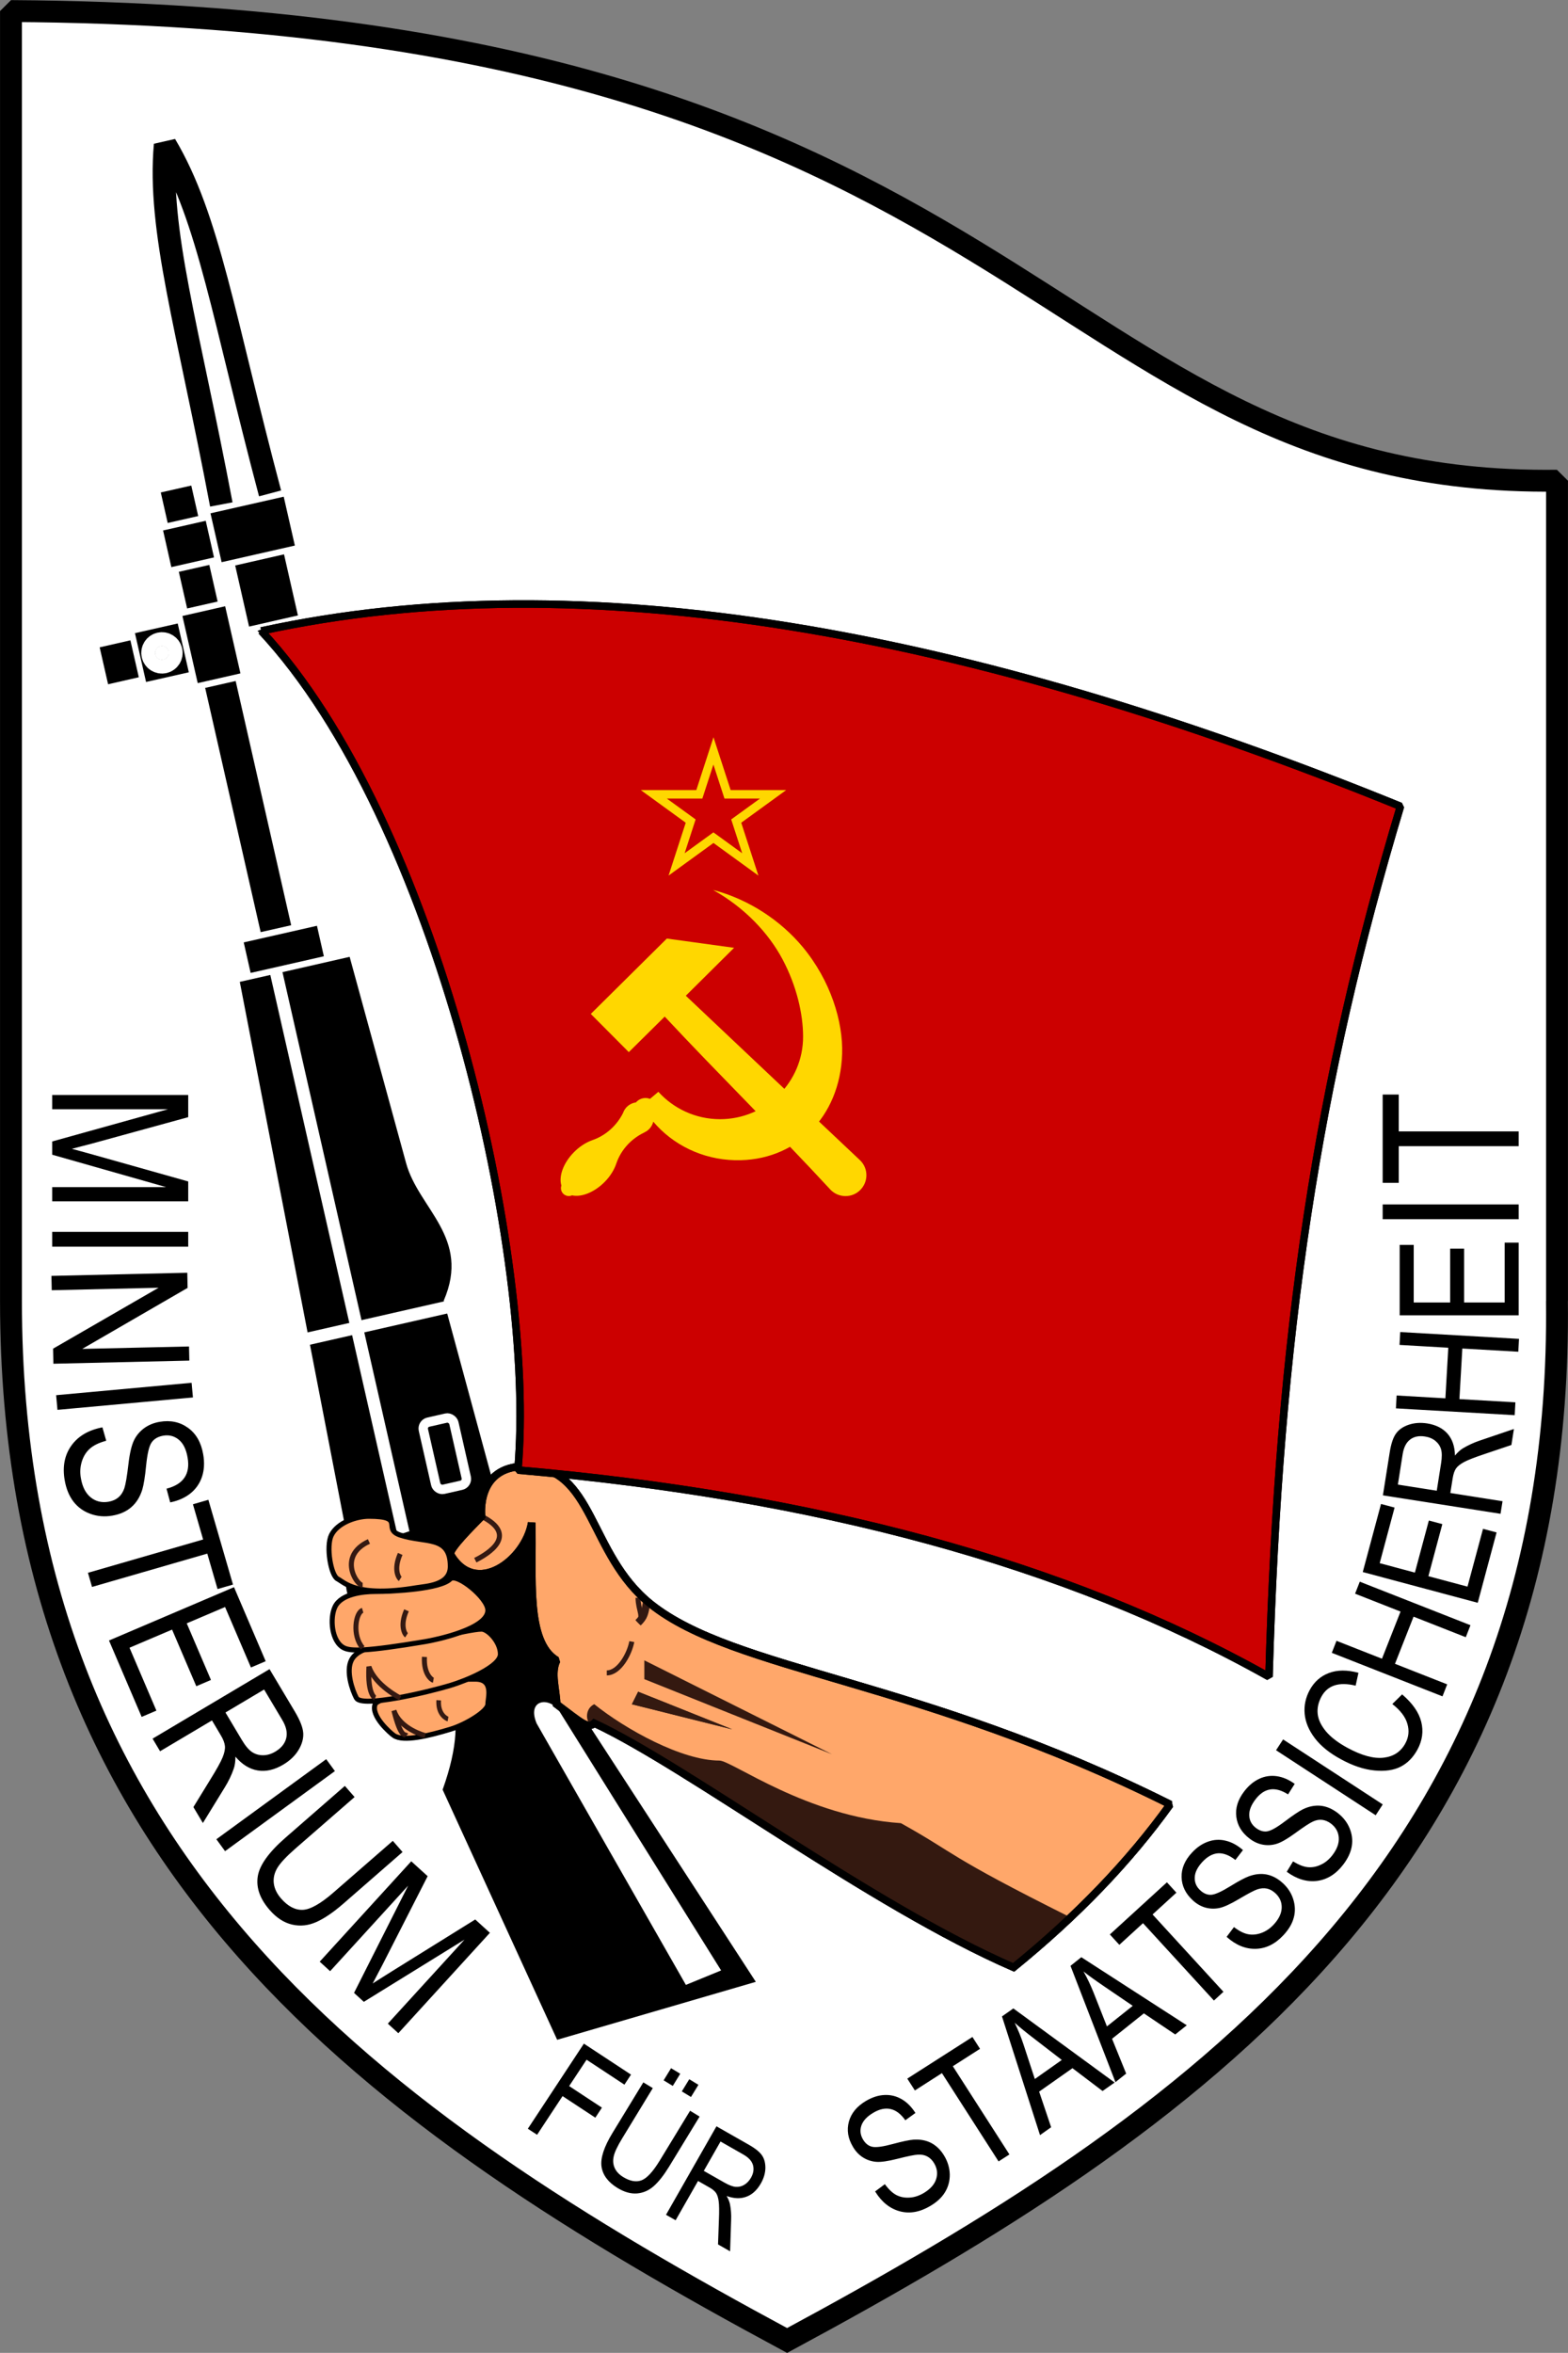 <?xml version="1.0" encoding="UTF-8"?>
<svg id="svg77193" xmlns="http://www.w3.org/2000/svg" viewBox="0 0 200.01 300">
  <rect x="0" y="0" width="200.01" height="300" fill="#808080" stroke="none"/>
  <defs>
    <style>
      .cls-1, .cls-2, .cls-3, .cls-4, .cls-5, .cls-6, .cls-7, .cls-8, .cls-9 {
        stroke-miterlimit: 1.33;
      }

      .cls-1, .cls-3, .cls-4 {
        stroke: #341912;
      }

      .cls-1, .cls-3, .cls-4, .cls-5, .cls-10 {
        fill: none;
      }

      .cls-1, .cls-6 {
        stroke-width: .64px;
      }

      .cls-11 {
        stroke-width: 1.2px;
      }

      .cls-11, .cls-10, .cls-12, .cls-13, .cls-14 {
        stroke-miterlimit: 3.19;
      }

      .cls-11, .cls-15 {
        stroke: #fff;
      }

      .cls-16, .cls-2, .cls-15 {
        fill: #fff;
      }

      .cls-2 {
        stroke-width: 2.79px;
      }

      .cls-2, .cls-5, .cls-10, .cls-6, .cls-7, .cls-8, .cls-12, .cls-9, .cls-13, .cls-14 {
        stroke: #000;
      }

      .cls-3, .cls-5, .cls-7, .cls-8, .cls-9 {
        stroke-width: .96px;
      }

      .cls-4 {
        stroke-width: .59px;
      }

      .cls-10 {
        stroke-width: 2.91px;
      }

      .cls-17 {
        fill: gold;
      }

      .cls-6, .cls-7 {
        fill: #ffa76a;
      }

      .cls-18 {
        fill: #341910;
      }

      .cls-8 {
        fill: #c00;
      }

      .cls-12 {
        stroke-width: 2.28px;
      }

      .cls-9 {
        fill: #ffd97a;
      }

      .cls-15 {
        stroke-width: 3.5px;
      }

      .cls-13 {
        stroke-width: 1.97px;
      }

      .cls-14 {
        stroke-width: 1.68px;
      }
    </style>
  </defs>
  <g id="g81416">
    <path id="path76509" class="cls-2" d="m198.6,165.88c.8,71.86-46.31,104.59-98.2,132.54C48.45,270.48,1.4,237.73,1.4,165.88V1.41c130.94.8,130.94,60.68,197.21,59.88v104.59Z"/>
    <g id="g76537">
      <path id="path76511" d="m96.41,252.69l-25.34,7.39-14.61-31.89c8.02-22.4-15.94-14.42-11.94-30.39l23.95-7.98,5.4,21.32-.59,5.97,23.13,35.58Z"/>
      <path id="path76513" d="m36.04,123.95l8.56-1.95,7.2,26.3c1.6,5.85,8.29,9.48,4.8,17.54l7.56,27.86-11.68,2.65-16.45-72.41Z"/>
      <path id="path76515" class="cls-10" d="m28.23,64.32c-4.3-22.73-8.12-35.01-7.15-45.86,5.57,9.36,7.43,22.09,13.37,44.45"/>
      <path id="path76517" d="m26.85,65.45l9.34-2.12,1.42,6.23-9.34,2.12-1.42-6.23Zm3.15,6.65l6.23-1.42,1.77,7.79-6.23,1.42-1.77-7.79Z"/>
      <path id="path76519" class="cls-13" d="m21.98,68.38l3.52-.8.62,2.75-3.52.8-.62-2.75Z"/>
      <path id="path76521" d="m20.51,62.79l3.89-.88.88,3.89-3.89.88-.88-3.89Zm2.3,10.12l3.89-.88,1.06,4.67-3.89.88-1.06-4.67Zm.46,5.63l5.45-1.24,1.95,8.56-5.45,1.24-1.95-8.56Zm2.9,9.17l3.89-.88,7.08,31.14-3.89.88-7.08-31.14Z"/>
      <path id="path76523" class="cls-12" d="m18.58,81.59l3.23-.73.91,4-3.23.73-.91-4Z"/>
      <circle id="ellipse76525" class="cls-15" cx="20.66" cy="83.24" r=".89" transform="translate(-17.93 6.65) rotate(-12.8)"/>
      <path id="path76527" class="cls-14" d="m13.72,83.17l2.28-.52.7,3.07-2.28.52-.7-3.07Z"/>
      <path id="path76529" d="m31.09,120.16l9.34-2.12.88,3.89-9.34,2.12-.88-3.89Zm-.5,5.03l3.89-.88,16.45,72.41-6.23,1.42-14.11-72.94Z"/>
      <path id="path76531" class="cls-16" d="m38.34,170.09l18.69-4.25.35,1.56-18.69,4.25-.35-1.56Z"/>
      <rect id="rect76533" class="cls-11" x="54.75" y="180.96" width="3.99" height="8.78" rx=".83" ry=".83" transform="translate(-39.66 17.18) rotate(-12.8)"/>
      <path id="path76535" class="cls-16" d="m91.98,251.24l-4.49,1.84-19.04-33.34c-1.3-3.11,1.68-3.46,2.94-1.49l20.59,32.98Z"/>
    </g>
    <path id="path76539" class="cls-6" d="m62.23,217.3c0,.88-2.79,2.59-4.79,3.19-2.79.84-5.98,1.62-7.19.8-.47-.32-2.98-2.51-2.4-3.99.3-.77,4.72-1.48,7.19-2.4,2.25-.83,3.8-.8,5.59-.8,2.4,0,1.6,2.4,1.6,3.19h0Z"/>
    <path id="path76541" class="cls-6" d="m63.83,210.91c0,1.6-4.39,3.39-6.39,3.99-2.79.84-11.29,2.88-11.98,1.6-.53-1-1.35-3.4-.64-4.82.8-1.6,3.51-1.92,5.11-1.92,2.4,0,9.71-2.04,11.5-2.04.8,0,2.4,1.6,2.4,3.19h0Z"/>
    <path id="path76543" class="cls-6" d="m62.23,205.32c0,2.4-6.68,3.77-7.98,3.99-7.66,1.28-9.51,1.23-10.38.8-1.6-.8-1.83-3.84-1.12-5.27.8-1.6,3.51-1.92,5.11-1.92,2.4,0,8.32-.33,9.58-1.6.8-.8,4.79,2.4,4.79,3.99h0Z"/>
    <path id="path76545" class="cls-6" d="m57.44,199.73c0,2.4-3.01,2.5-4.31,2.71-7.66,1.28-9.19-.68-10.06-1.12-.87-.43-1.51-4.16-.8-5.59.8-1.6,3.19-2.4,4.79-2.4,4.79,0,1.6,1.6,3.99,2.4,3.19,1.06,6.39,0,6.39,3.99h0Z"/>
    <path id="path76547" class="cls-1" d="m47.06,196.54c-3.99,1.84-1.6,5.59-.8,5.59m5.59,3.19c-.92,2.08-.14,3.1,0,3.19m-5.59-3.19c-.89.26-1.38,3.21,0,4.79m1.6,6.39s-1-.36-.8-3.99c.8,2.4,3.99,3.99,3.99,3.99m.8,4.79c-.23-.22-.71.36-1.6-3.19.8,2.4,3.99,3.19,3.99,3.19m-.1-10.03c-.12,2.27.97,2.95,1.14,2.98"/>
    <path id="path76549" class="cls-4" d="m55.96,216.79c-.12,1.82,1.02,2.36,1.19,2.39"/>
    <path id="path76551" class="cls-1" d="m51.05,198.13c-.92,2.08-.14,3.1,0,3.19"/>
    <g id="g76569">
      <path id="path76553" class="cls-9" d="m149.26,230.07c-31.94-15.97-55.54-16.97-66.27-25.55-7.98-6.39-7.19-17.56-15.97-17.56-6.39,0-5.59,6.39-5.59,6.39-1.29,1.33-3.99,3.99-3.99,4.79,3.19,5.59,9.58.8,10.38-3.99.19,6.87-.8,15.17,3.19,17.56-.8,1.6-.04,3.74,0,5.59,3.19,2.4,3.99,3.19,4.79,2.4,11.98,5.59,35.13,23.15,53.49,31.14,8.06-6.55,14.72-13.47,19.96-20.76h0Z"/>
      <path id="path76555" class="cls-7" d="m149.26,230.07c-31.94-15.97-55.54-16.97-66.27-25.55-7.98-6.39-7.19-17.56-15.97-17.56-6.39,0-5.59,6.39-5.59,6.39-1.29,1.33-3.99,3.99-3.99,4.79,3.19,5.59,9.58.8,10.38-3.99.19,6.87-.8,15.17,3.19,17.56-.8,1.6-.04,3.74,0,5.59,3.19,2.4,3.99,3.19,4.79,2.4,11.98,5.59,35.13,23.15,53.49,31.14,8.06-6.55,14.72-13.47,19.96-20.76h0Z"/>
      <path id="path76557" class="cls-18" d="m136.48,244.44c-15.97-7.98-14.37-7.98-21.56-11.98-11.98-.8-21.56-7.98-23.15-7.98-4.79,0-11.98-3.99-15.97-7.19-1.6.8-.8,3.19,0,2.4,11.98,5.59,35.13,23.15,53.49,31.14l7.19-6.39Zm-30.34-20.76l-23.95-9.58v-2.4l23.95,11.98Zm-12.77-3.19l-12.77-3.19.8-1.6,11.98,4.79Z"/>
      <path id="path76559" class="cls-18" d="m93.37,220.49l-12.77-3.19.8-1.6,11.98,4.79Z"/>
      <path id="path76561" class="cls-1" d="m80.59,209.31c-.29,1.57-1.6,3.99-3.19,3.99"/>
      <path id="path76563" class="cls-3" d="m82.51,204.2c-.29,1.57-.32,1.92-1.12,2.71"/>
      <path id="path76565" class="cls-1" d="m81.39,203.72c0,1.6.8,2.4,0,3.19m-19.96-13.57c4.79,2.4.8,4.79-.8,5.59"/>
      <path id="path76567" class="cls-5" d="m149.26,230.07c-31.94-15.97-55.54-16.97-66.27-25.55-7.98-6.39-7.19-17.56-15.97-17.56-6.39,0-5.59,6.39-5.59,6.39-1.29,1.33-3.99,3.99-3.99,4.79,3.19,5.59,9.58.8,10.38-3.99.19,6.87-.8,15.17,3.19,17.56-.8,1.6-.04,3.74,0,5.59,3.19,2.4,3.99,3.19,4.79,2.4,11.98,5.59,35.13,23.15,53.49,31.14,8.06-6.55,14.72-13.47,19.96-20.76h0Z"/>
    </g>
    <path id="path76571" class="cls-8" d="m33.33,80.45c41.01-8.93,90.07-.1,145.31,22.36-10.56,35.13-15.52,67.07-16.77,110.98-25.93-14.57-58.15-23.08-95.81-26.35,2.4-27.15-10.38-83.03-32.73-106.99Z"/>
    <path id="path77187" class="cls-5" d="m33.33,80.45c41.01-8.93,90.07-.1,145.31,22.36-10.56,35.13-15.52,67.07-16.77,110.98-25.93-14.57-58.15-23.08-95.81-26.35,2.4-27.15-10.38-83.03-32.73-106.99Z"/>
    <path id="path77191" d="m6.66,139.62h17.35v2.82l-12.28,3.37-2.57.67c.64.17,1.57.42,2.78.76l12.07,3.4v2.53H6.66v-1.81h14.52l-14.52-4.13v-1.69l14.77-4.11H6.66v-1.81Zm0,17.45h17.35v1.88H6.66v-1.88Zm-.11,5.61l17.34-.4.04,1.93-13.44,7.78,13.62-.31.04,1.8-17.34.4-.04-1.92,13.46-7.77-13.63.32-.04-1.81Zm.62,15.21l17.27-1.58.17,1.87-17.28,1.58-.17-1.87Zm5.89,4.09l.49,1.72c-.93.25-1.62.59-2.09,1.01-.47.42-.81.96-1.02,1.63-.21.67-.26,1.39-.12,2.15.19,1.1.61,1.91,1.25,2.43.64.52,1.4.7,2.26.56.51-.09.93-.27,1.27-.56.34-.29.59-.67.76-1.16.16-.49.34-1.51.52-3.07.16-1.39.4-2.39.7-3.02.29-.62.74-1.15,1.29-1.56.56-.41,1.22-.69,1.99-.82,1.38-.24,2.59.02,3.62.76,1.03.74,1.68,1.87,1.94,3.39.18,1.04.13,1.99-.15,2.84-.27.83-.78,1.57-1.46,2.12-.7.56-1.56.95-2.6,1.16l-.47-1.75c1.1-.28,1.86-.76,2.3-1.42.44-.66.57-1.51.39-2.54-.18-1.05-.55-1.81-1.12-2.28s-1.22-.64-1.97-.52c-.69.12-1.19.41-1.51.88s-.54,1.44-.69,2.92c-.14,1.45-.31,2.47-.49,3.08-.29.93-.75,1.67-1.39,2.23-.64.56-1.45.92-2.44,1.09-.98.17-1.91.09-2.79-.23-.88-.32-1.6-.84-2.16-1.56-.55-.72-.93-1.63-1.12-2.74-.3-1.73-.01-3.2.86-4.41.87-1.21,2.19-1.98,3.96-2.32h0Zm-1.85,18.56l14.7-4.25-1.3-4.49,1.97-.57,3.14,10.81-1.97.57-1.31-4.52-14.7,4.25-.52-1.8Zm2.69,8.63l15.95-6.8,4.04,9.44-1.88.8-3.3-7.71-4.89,2.08,3.09,7.22-1.87.8-3.09-7.22-5.43,2.31,3.43,8.02-1.88.8-4.17-9.75Zm5.57,12.51l14.91-8.86,3.23,5.41c.67,1.13,1.03,2.05,1.07,2.75.04.7-.16,1.42-.6,2.15-.44.73-1.09,1.35-1.94,1.86-1.13.67-2.21.92-3.26.75-1.05-.17-2-.76-2.85-1.76,0,.61-.07,1.12-.21,1.52-.29.84-.68,1.64-1.15,2.4l-2.79,4.54-1.21-2.03,2.13-3.47c.84-1.35,1.37-2.31,1.6-2.88.23-.57.33-1.05.29-1.44s-.21-.85-.54-1.39l-1.11-1.87-6.62,3.93-.96-1.61Zm9.29-3.33l2.07,3.47c.45.76.89,1.28,1.3,1.56.42.28.89.42,1.42.42.53,0,1.06-.16,1.58-.47.75-.45,1.21-1.02,1.38-1.71.17-.7,0-1.48-.52-2.34l-2.3-3.86-4.93,2.93Zm-1.16,16.16l14.01-10.21,1.11,1.52-14.01,10.21-1.11-1.52Zm22.51.21l1.24,1.42-7.55,6.58c-1.27,1.1-2.41,1.88-3.44,2.34-1.03.46-2.06.57-3.1.33-1.04-.24-1.99-.86-2.87-1.87-1.23-1.41-1.74-2.84-1.51-4.28s1.42-3.09,3.56-4.95l7.55-6.58,1.24,1.42-7.55,6.57c-1.18,1.03-1.96,1.87-2.33,2.51-.37.64-.51,1.3-.42,1.96s.4,1.29.92,1.89c.88,1.01,1.81,1.49,2.77,1.45s2.28-.78,3.93-2.22l7.55-6.57Zm-9.33,15.4l11.68-12.8,2.09,1.9-5.78,11.33-1.23,2.35c.55-.36,1.36-.87,2.43-1.54l10.65-6.62,1.87,1.7-11.68,12.8-1.34-1.22,9.78-10.71-12.84,7.93-1.25-1.14,6.9-13.67-9.95,10.9-1.34-1.22Zm26.55,21.3l7.15-10.85,6.01,3.95-.84,1.28-4.83-3.18-2.22,3.36,4.18,2.75-.84,1.28-4.18-2.75-3.25,4.93-1.18-.77Zm20.7-2.29l1.21.74-3.91,6.41c-.66,1.07-1.3,1.89-1.93,2.45-.63.56-1.34.87-2.14.94-.8.06-1.62-.17-2.48-.69-1.2-.73-1.89-1.64-2.05-2.72-.16-1.08.31-2.53,1.42-4.34l3.91-6.41,1.21.73-3.9,6.4c-.61,1-.98,1.78-1.09,2.32-.12.54-.07,1.04.14,1.49s.58.83,1.09,1.14c.86.52,1.63.66,2.31.41s1.45-1.08,2.31-2.48l3.9-6.4Zm-3.38-3.88l.95-1.55,1.17.71-.95,1.55-1.17-.71Zm2.32,1.41l.95-1.55,1.17.71-.95,1.55-1.17-.71Zm-2.02,15.74l6.44-11.29,4.11,2.34c.86.49,1.43.95,1.72,1.4.29.44.42.98.41,1.62-.02.64-.21,1.28-.58,1.93-.49.85-1.1,1.42-1.85,1.69-.75.28-1.58.24-2.51-.09.23.4.37.76.43,1.07.12.64.17,1.3.14,1.99l-.13,3.99-1.54-.88.11-3.05c.05-1.19.04-2.01-.03-2.47-.06-.46-.18-.81-.34-1.05-.17-.24-.45-.48-.87-.71l-1.42-.81-2.86,5.01-1.23-.7Zm4.82-5.61l2.64,1.5c.58.33,1.05.51,1.43.54.38.03.74-.05,1.08-.25s.63-.5.86-.89c.33-.57.41-1.11.27-1.63-.15-.52-.55-.96-1.21-1.34l-2.93-1.67-2.13,3.73Zm21.85,2.63l1.25-.93c.5.68.99,1.14,1.48,1.39.49.25,1.04.36,1.66.32.61-.03,1.21-.23,1.8-.57.84-.5,1.38-1.09,1.6-1.78.22-.69.14-1.36-.25-2.02-.23-.39-.51-.67-.85-.86-.34-.19-.74-.27-1.19-.25-.45.02-1.34.2-2.67.54-1.19.3-2.08.43-2.69.38-.6-.05-1.18-.24-1.68-.56-.51-.32-.95-.78-1.29-1.37-.63-1.06-.8-2.12-.51-3.19.29-1.07,1.01-1.95,2.17-2.64.8-.47,1.59-.73,2.37-.76.78-.04,1.51.14,2.19.53.68.39,1.26.98,1.76,1.76l-1.29.93c-.57-.81-1.2-1.28-1.88-1.43-.68-.15-1.41,0-2.2.47-.8.47-1.31,1.02-1.52,1.62-.21.61-.14,1.2.19,1.77.31.53.71.85,1.19.95.48.11,1.35-.01,2.61-.35,1.23-.33,2.12-.52,2.68-.56.85-.05,1.6.09,2.26.44.65.35,1.21.9,1.65,1.65.44.75.67,1.53.69,2.35.01.82-.19,1.57-.6,2.25-.41.68-1.04,1.27-1.89,1.77-1.32.78-2.62,1.01-3.87.68s-2.31-1.16-3.14-2.5h0Zm15.75-3.84l-7.22-11.25-3.45,2.21-.97-1.51,8.31-5.31.97,1.51-3.47,2.22,7.22,11.25-1.39.89Zm5.29-3.35l-4.85-15.13,1.45-1.02,12.92,9.45-1.54,1.08-3.84-2.91-4.25,2.99,1.53,4.54-1.43,1.01Zm-.66-7.15l3.44-2.43-3.48-2.68c-1.07-.82-1.92-1.51-2.53-2.06.43.89.81,1.81,1.12,2.75l1.45,4.42Zm10.28.39l-5.73-14.82,1.38-1.1,13.45,8.68-1.47,1.17-4-2.69-4.06,3.24,1.8,4.44-1.37,1.09Zm-1.08-7.1l3.29-2.62-3.63-2.47c-1.12-.76-2-1.39-2.65-1.91.49.86.91,1.76,1.28,2.68l1.71,4.33Zm13.64-3.3l-9.04-9.86-3.02,2.76-1.21-1.32,7.28-6.65,1.21,1.32-3.04,2.78,9.04,9.86-1.21,1.11Zm1.62-8.11l.94-1.25c.67.51,1.27.81,1.81.91.54.1,1.1.05,1.68-.16.58-.21,1.1-.56,1.57-1.06.67-.72,1.01-1.44,1.03-2.16s-.25-1.34-.82-1.86c-.33-.3-.68-.5-1.06-.58-.38-.08-.78-.05-1.21.09-.43.14-1.23.57-2.41,1.27-1.05.62-1.88,1-2.47,1.12-.6.12-1.19.1-1.77-.06-.59-.17-1.13-.48-1.63-.95-.9-.84-1.37-1.81-1.4-2.92-.03-1.11.41-2.16,1.33-3.14.63-.68,1.31-1.14,2.06-1.4.72-.26,1.51-.3,2.25-.11.76.18,1.49.58,2.19,1.19l-.97,1.26c-.78-.61-1.52-.89-2.21-.85-.69.05-1.35.41-1.98,1.08-.63.68-.97,1.34-.99,1.99-.03.64.2,1.19.69,1.64.45.42.92.61,1.41.58.49-.03,1.29-.39,2.4-1.07,1.08-.67,1.89-1.1,2.41-1.29.8-.29,1.56-.37,2.29-.22.73.15,1.41.52,2.05,1.11.64.59,1.08,1.28,1.32,2.06s.27,1.56.06,2.32c-.2.77-.64,1.51-1.31,2.23-1.05,1.13-2.22,1.71-3.52,1.75-1.3.04-2.54-.46-3.72-1.51h0Zm7.67-8.3l.81-1.33c.71.44,1.34.69,1.89.74.55.05,1.1-.05,1.66-.32.56-.26,1.04-.66,1.46-1.2.6-.78.87-1.53.82-2.25-.05-.72-.38-1.31-.99-1.78-.36-.27-.73-.43-1.11-.48-.39-.05-.78.02-1.19.21-.41.18-1.17.68-2.28,1.49-.99.72-1.77,1.17-2.35,1.35-.57.18-1.18.22-1.77.11-.6-.11-1.17-.37-1.71-.79-.98-.75-1.53-1.67-1.67-2.77-.14-1.1.2-2.19,1.02-3.25.56-.73,1.2-1.26,1.91-1.59.7-.33,1.47-.44,2.23-.33.78.11,1.54.44,2.29.98l-.85,1.34c-.83-.53-1.59-.74-2.28-.63-.69.11-1.31.53-1.87,1.26-.57.74-.83,1.43-.8,2.07.03.64.31,1.16.84,1.57.49.37.98.52,1.46.44.49-.08,1.25-.51,2.29-1.3,1.02-.77,1.77-1.27,2.27-1.52.77-.37,1.52-.51,2.26-.44.74.08,1.45.38,2.15.91.69.53,1.2,1.17,1.52,1.93.32.76.42,1.53.29,2.31-.13.78-.49,1.56-1.09,2.35-.94,1.22-2.05,1.91-3.34,2.08-1.29.16-2.57-.22-3.85-1.15h0Zm11.35-7.21l-12.71-8.29.9-1.38,12.71,8.29-.9,1.38Zm2.14-14.2l1.23-1.21c1.33,1.13,2.14,2.3,2.44,3.5.3,1.2.14,2.38-.48,3.53-.55,1.01-1.27,1.74-2.15,2.19s-2,.61-3.34.48c-1.34-.13-2.75-.6-4.24-1.41-1.47-.79-2.59-1.69-3.36-2.7-.77-1.01-1.2-2.04-1.3-3.1-.1-1.06.12-2.08.64-3.04.57-1.05,1.39-1.78,2.46-2.18,1.07-.4,2.32-.41,3.76-.02l-.36,1.64c-2.12-.52-3.58-.05-4.37,1.41-.39.73-.55,1.46-.47,2.19s.43,1.47,1.05,2.22c.62.74,1.53,1.44,2.74,2.1,1.83.99,3.37,1.41,4.63,1.26,1.26-.15,2.18-.76,2.76-1.82.43-.79.52-1.62.26-2.5-.25-.88-.89-1.72-1.93-2.53h0Zm6.38-.96l-14.12-5.55.6-1.53,5.8,2.28,2.37-6.01-5.8-2.28.6-1.53,14.12,5.55-.6,1.53-6.66-2.62-2.37,6.01,6.66,2.62-.6,1.53Zm4.49-11.93l-14.66-3.92,2.33-8.68,1.73.46-1.9,7.09,4.49,1.2,1.78-6.64,1.72.46-1.78,6.64,4.99,1.33,1.98-7.37,1.73.46-2.4,8.96Zm2.9-11.35l-14.99-2.35.86-5.44c.18-1.14.45-1.95.82-2.45.36-.5.9-.87,1.61-1.11.71-.24,1.49-.3,2.35-.17,1.13.18,2,.62,2.61,1.32.61.7.92,1.63.94,2.78.34-.41.68-.72.99-.91.67-.4,1.38-.73,2.11-.98l4.42-1.5-.32,2.04-3.38,1.14c-1.32.44-2.22.79-2.69,1.05-.47.26-.81.53-1,.81s-.33.69-.42,1.24l-.3,1.88,6.66,1.05-.26,1.62Zm-8.12-2.94l.55-3.49c.12-.76.12-1.36,0-1.78-.12-.42-.36-.78-.72-1.08-.36-.29-.8-.48-1.33-.56-.76-.12-1.39,0-1.89.38-.5.37-.82,1-.96,1.87l-.61,3.88,4.96.78Zm9.94-9.63l-15.15-.87.09-1.64,6.22.36.37-6.45-6.22-.36.09-1.64,15.15.87-.09,1.64-7.14-.41-.37,6.45,7.14.41-.09,1.64Zm.51-12.73h-15.18s0-8.98,0-8.98h1.79v7.34s4.65,0,4.65,0v-6.87s1.78,0,1.78,0v6.87s5.17,0,5.17,0v-7.63s1.79,0,1.79,0v9.27Zm0-12.26h-17.35v-1.88h17.35v1.88Zm0-9.31h-15.3v4.68h-2.05v-11.26h2.05v4.7h15.3v1.88Z"/>
    <g>
      <path id="path11728" class="cls-17" d="m91.01,94l-2.19,6.74h-7.08l5.73,4.16-2.19,6.74,5.73-4.16,5.73,4.16-2.19-6.74,5.73-4.16h-7.08l-2.19-6.74Zm0,3.51l1.4,4.31h4.53l-3.67,2.66,1.4,4.31-3.67-2.66-3.67,2.66,1.4-4.31-3.67-2.66h4.53l1.4-4.31Z"/>
      <g id="g2900">
        <path id="rect4165-6" class="cls-17" d="m75.36,129.28l4.85,4.87,4.58-4.53c6.96,7.45,14.26,14.62,21.17,22.1,1.04,1.04,2.73,1.05,3.77.01,1.04-1.04,1.05-2.72.01-3.76-7.41-6.98-14.85-14.01-22.26-21.01l6.16-6.11-8.58-1.18-9.7,9.61Z"/>
        <path id="path4179-3" class="cls-17" d="m91.01,113.5c3.99,2.24,7.02,5.46,8.81,8.82,1.81,3.41,2.61,6.97,2.62,9.81.03,5.83-4.74,10.57-10.59,10.57-3.12,0-5.93-1.35-7.87-3.49l-1.07.9c-.18-.07-.38-.11-.57-.11-.47,0-.92.21-1.22.56-.76.1-1.41.63-1.65,1.36-.81,1.61-2.22,2.88-3.93,3.46-.02,0-.03.01-.05.02-.79.29-1.59.81-2.26,1.49-1.34,1.34-1.99,3.06-1.62,4.27-.04.1-.05.21-.06.33,0,.56.45,1.01,1.01,1.01.14,0,.28-.03.41-.09,1.21.27,2.85-.4,4.13-1.68.73-.73,1.27-1.6,1.54-2.45.6-1.7,1.88-3.08,3.5-3.86.04-.02.07-.04.1-.06.55-.26.94-.75,1.09-1.34,2.5,2.94,6.24,4.81,10.42,4.91,7.67.18,13.41-5.45,13.67-13.56.13-4.08-1.45-9.33-5.05-13.65-2.75-3.3-6.79-6.03-11.37-7.24h0Z"/>
      </g>
    </g>
  </g>
</svg>